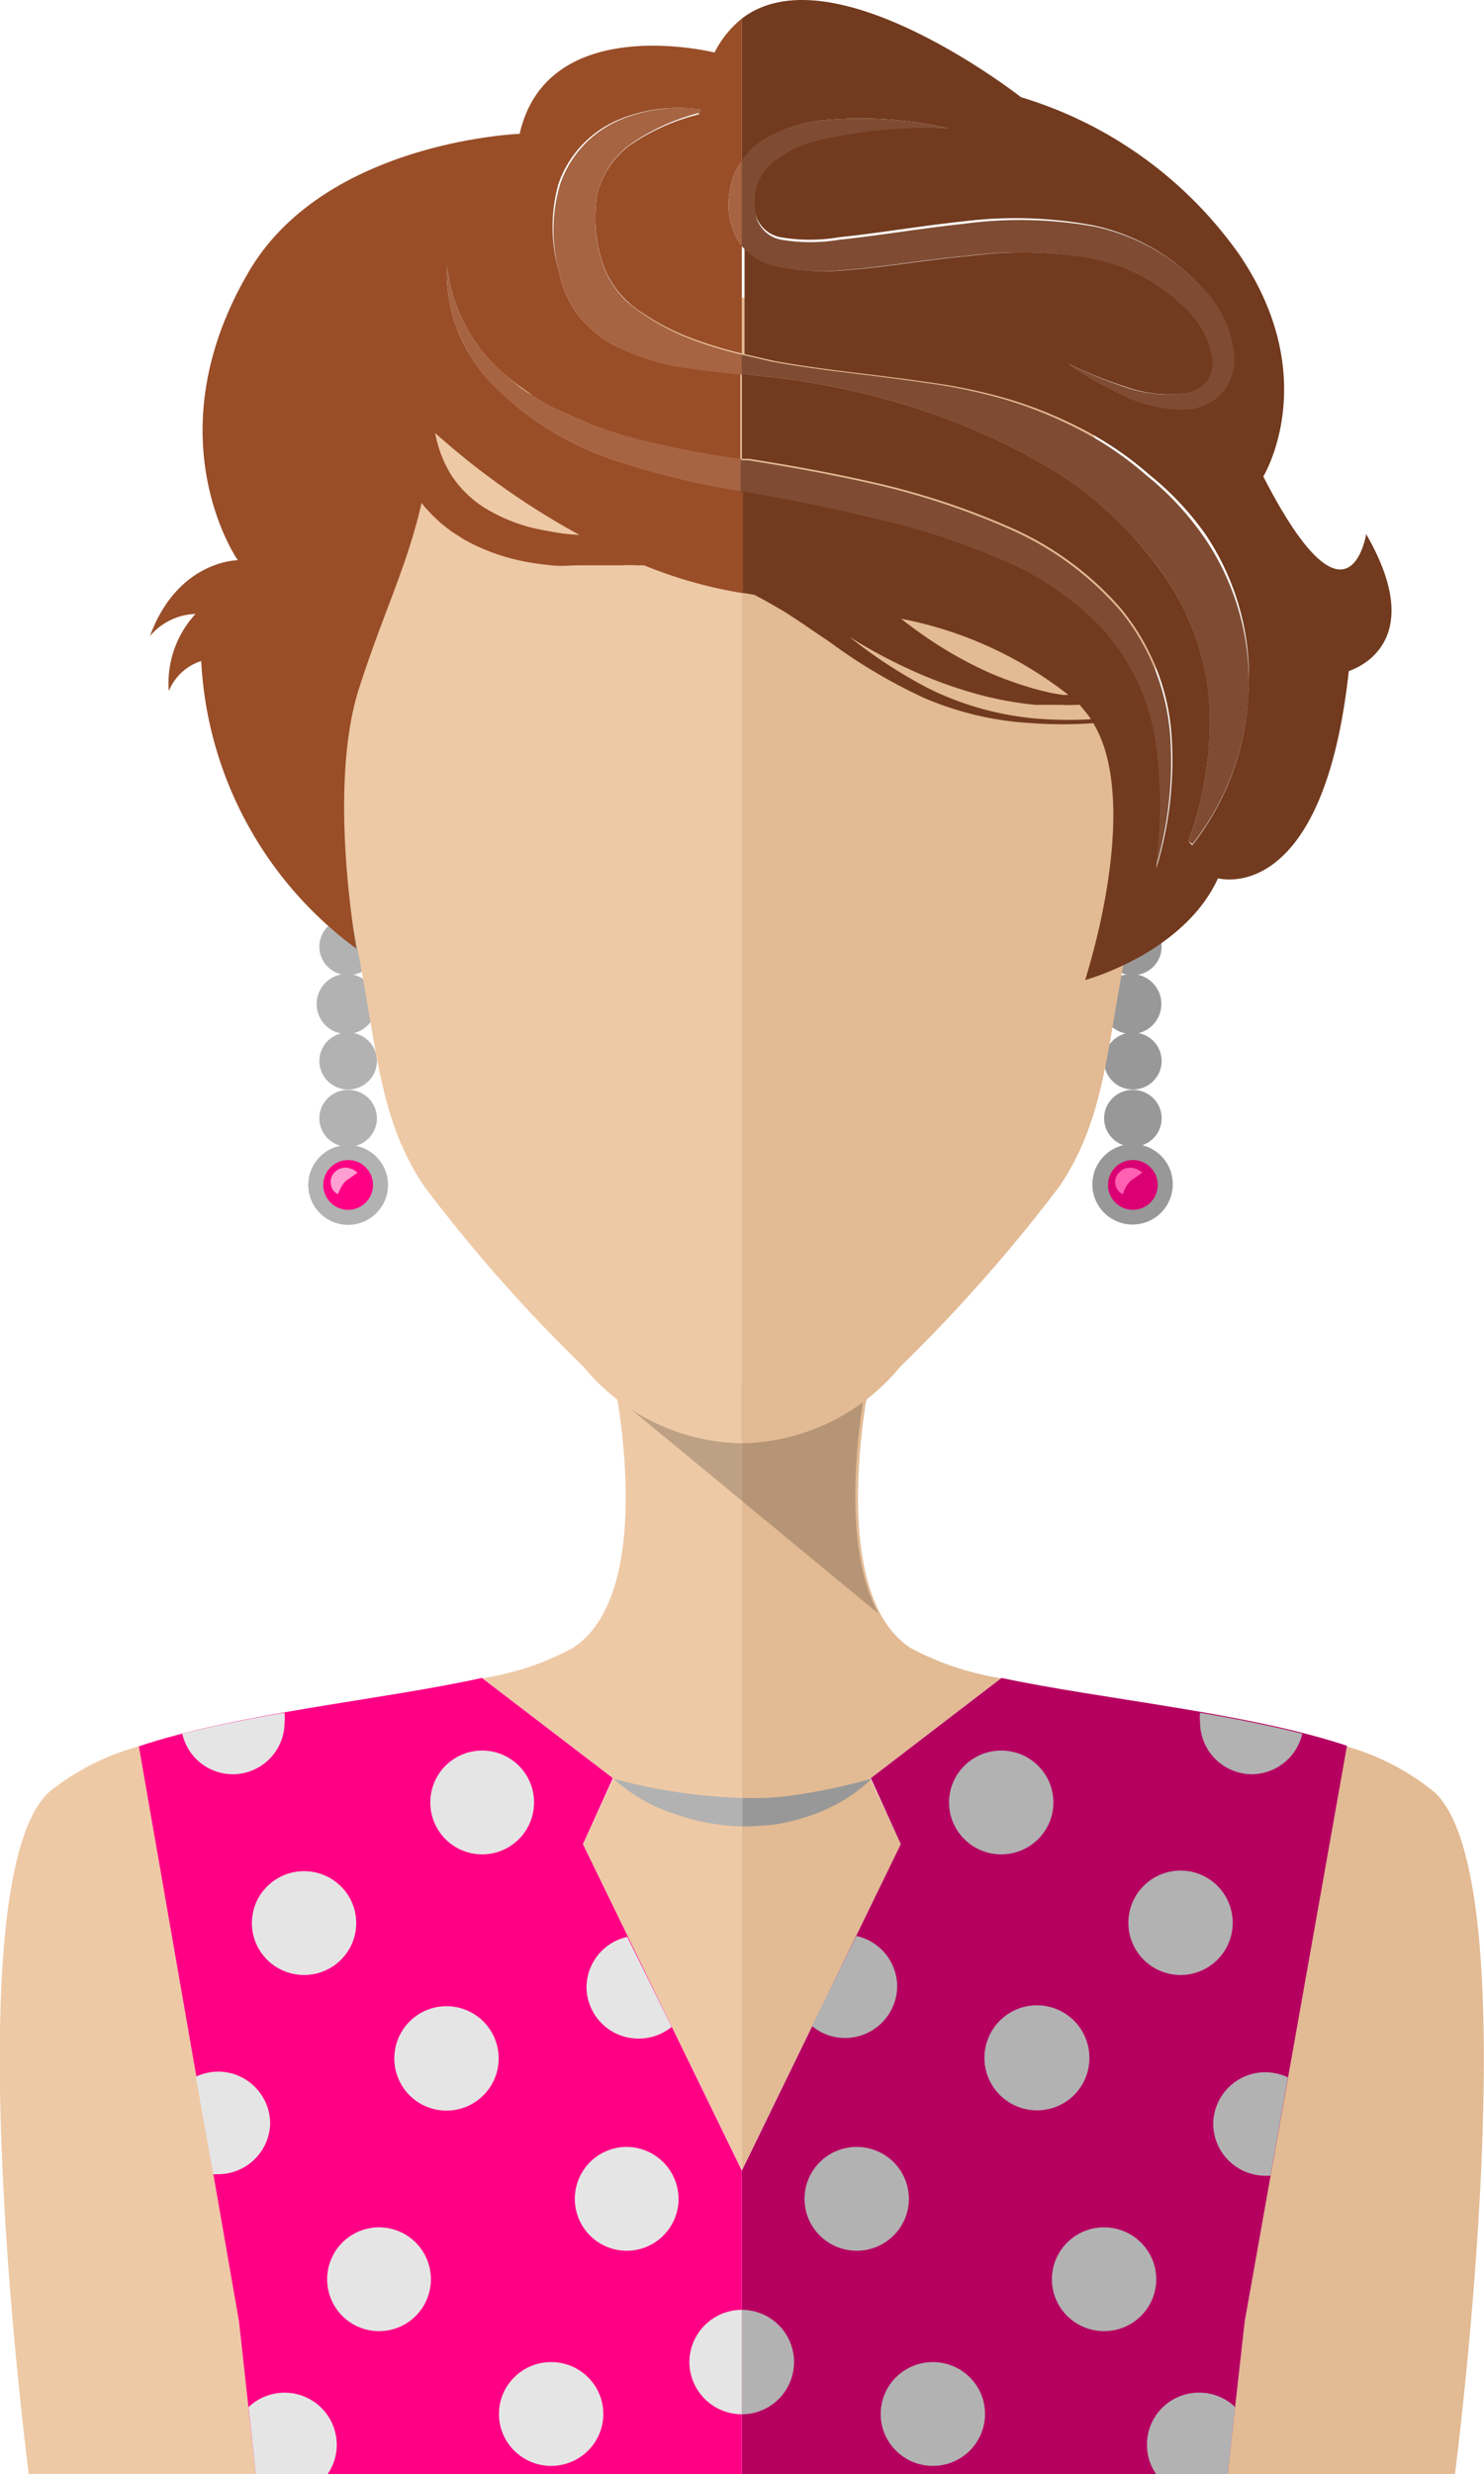 <svg id="Layer_1" data-name="Layer 1" xmlns="http://www.w3.org/2000/svg" viewBox="0 0 49.49 82.46"><defs><style>.cls-1{fill:#b2b2b2;}.cls-2{fill:#ff0085;}.cls-3{fill:#ff9ed1;}.cls-4{fill:#989898;}.cls-5{fill:#da0073;}.cls-6{fill:#ff60b2;}.cls-7{fill:#e2ba93;}.cls-8{fill:#b50060;}.cls-9{fill:#eec9a5;}.cls-10{opacity:0.2;}.cls-11{fill:#a66443;}.cls-12{fill:#e5e5e5;}.cls-13{fill:none;}.cls-14{fill:#994e28;}.cls-15{fill:#7f4c33;}.cls-16{fill:#723a1e;}</style></defs><title>woman1</title><ellipse class="cls-1" cx="11.61" cy="31.55" rx="0.96" ry="0.95"/><path class="cls-1" d="M12.93,34a1,1,0,1,1-1-1A1,1,0,0,1,12.93,34Z" transform="translate(-0.37 -0.54)"/><ellipse class="cls-1" cx="11.61" cy="35.36" rx="0.96" ry="0.95"/><ellipse class="cls-1" cx="11.61" cy="37.27" rx="0.96" ry="0.95"/><ellipse class="cls-1" cx="11.61" cy="39.49" rx="1.33" ry="1.33"/><ellipse class="cls-2" cx="11.61" cy="39.49" rx="0.83" ry="0.83"/><path class="cls-3" d="M11.64,40.34a.41.41,0,0,1-.23-.31.44.44,0,0,1,.13-.43.48.48,0,0,1,.41-.14.6.6,0,0,1,.34.16c-.22.17-.37.25-.42.31S11.74,40.08,11.64,40.34Z" transform="translate(-0.37 -0.54)"/><ellipse class="cls-4" cx="37.78" cy="31.55" rx="0.96" ry="0.95"/><path class="cls-4" d="M39.1,34a1,1,0,1,1-1-1A1,1,0,0,1,39.1,34Z" transform="translate(-0.37 -0.54)"/><ellipse class="cls-4" cx="37.78" cy="35.36" rx="0.96" ry="0.95"/><ellipse class="cls-4" cx="37.78" cy="37.27" rx="0.96" ry="0.95"/><path class="cls-4" d="M39.48,40a1.34,1.34,0,1,1-1.34-1.33A1.33,1.33,0,0,1,39.48,40Z" transform="translate(-0.37 -0.54)"/><ellipse class="cls-5" cx="37.78" cy="39.49" rx="0.83" ry="0.83"/><path class="cls-6" d="M37.81,40.34a.45.45,0,0,1-.24-.31.44.44,0,0,1,.14-.43.47.47,0,0,1,.4-.14.6.6,0,0,1,.35.16c-.22.17-.37.25-.42.31S37.91,40.08,37.81,40.34Z" transform="translate(-0.37 -0.54)"/><path class="cls-7" d="M30.41,62l-5.3,10.86V46.47h4.28s-1.54,7.13,1.36,9a9.54,9.54,0,0,0,3,1l-4.36,3.34Z" transform="translate(-0.37 -0.54)"/><path class="cls-7" d="M48.89,83H41.31l.57-5.09,3.39-19.17a8.18,8.18,0,0,1,2.94,1.53c3.25,3,.68,22.73.68,22.73" transform="translate(-0.37 -0.54)"/><path class="cls-8" d="M25.11,72.88,30.41,62l-1-2.2,4.36-3.34c3.32.71,8.17,1.15,11.52,2.26L41.88,77.91,41.31,83H25.11Z" transform="translate(-0.37 -0.54)"/><path class="cls-9" d="M19.81,62l5.3,10.86V46.47H20.83s1.54,7.13-1.37,9a9.36,9.36,0,0,1-3,1l4.37,3.34Z" transform="translate(-0.37 -0.54)"/><path class="cls-9" d="M1.33,83H8.9l-.56-5.09L5,58.74A8.18,8.18,0,0,0,2,60.27C-1.24,63.29,1.33,83,1.33,83" transform="translate(-0.37 -0.54)"/><g class="cls-10"><path d="M21,47.09h0l0-.13Z" transform="translate(-0.37 -0.54)"/><path d="M29.34,46.7c0,.07,0,.14,0,.23C29.31,46.85,29.33,46.77,29.34,46.7Z" transform="translate(-0.37 -0.54)"/><path d="M20.86,46.61a.56.56,0,0,0,0-.1Z" transform="translate(-0.37 -0.54)"/><path d="M20.9,46.83q0-.11,0-.18Q20.89,46.73,20.9,46.83Z" transform="translate(-0.37 -0.54)"/><path d="M29.29,47c0,.1,0,.21-.05.33C29.26,47.19,29.27,47.08,29.29,47Z" transform="translate(-0.37 -0.54)"/><path d="M29.39,46.47s0,.07,0,.18C29.37,46.54,29.39,46.47,29.39,46.47Z" transform="translate(-0.37 -0.54)"/><path d="M29.76,54.36h0c-1.12-2-.77-5.43-.53-7C29,48.93,28.64,52.35,29.76,54.36Z" transform="translate(-0.37 -0.54)"/><path d="M20.86,46.61v0q0,.08,0,.18a.59.59,0,0,1,0,.13l0,.13h0l8.81,7.27c-1.12-2-.77-5.43-.53-7v0c0-.12,0-.23.05-.33v0c0-.09,0-.16,0-.23v-.05c0-.11,0-.18,0-.18H20.83v0A.56.56,0,0,1,20.86,46.61Z" transform="translate(-0.37 -0.54)"/></g><path class="cls-2" d="M25.11,72.88,19.81,62l1-2.2-4.37-3.34C13.15,57.19,8.3,57.63,5,58.74L8.34,77.91,8.9,83H25.11Z" transform="translate(-0.37 -0.54)"/><path class="cls-9" d="M25.11,10.46c-9.09,0-11.27,2.65-12.9,7.25s-.75,10.44,0,14.06.75,6,2.31,8.31a51.61,51.61,0,0,0,5.3,6,7,7,0,0,0,5.29,2.56Z" transform="translate(-0.37 -0.54)"/><path class="cls-7" d="M25.11,10.46c9.09,0,11.27,2.65,12.9,7.25s.74,10.44,0,14.06-.75,6-2.31,8.31a53.55,53.55,0,0,1-5.3,6,7,7,0,0,1-5.29,2.56Z" transform="translate(-0.37 -0.54)"/><path class="cls-11" d="M16.31,7.44A16.21,16.21,0,0,0,13,9.74a7.7,7.7,0,0,0-2.14,3.14,6,6,0,0,0-.34,1.84,7.91,7.91,0,0,0,.16,1.93A19,19,0,0,0,11.9,20.5a9.9,9.9,0,0,1-2.11-3.64,6.85,6.85,0,0,1,0-4.34,7.27,7.27,0,0,1,2.66-3.45A9.15,9.15,0,0,1,16.31,7.44Z" transform="translate(-0.37 -0.54)"/><path class="cls-11" d="M10,20.78a13.39,13.39,0,0,0,.41,5.86c.07.33.2.64.29,1s.23.65.31,1a6.21,6.21,0,0,1-.8-.74,6.14,6.14,0,0,1-1.34-3,5.68,5.68,0,0,1,.11-2.21A4.12,4.12,0,0,1,10,20.78Z" transform="translate(-0.37 -0.54)"/><path class="cls-1" d="M20.83,59.82a5.65,5.65,0,0,0,2,1.16,7.44,7.44,0,0,0,2.3.43v-.95A18.65,18.65,0,0,1,20.83,59.82Z" transform="translate(-0.37 -0.54)"/><path class="cls-4" d="M27.23,60.31a9.9,9.9,0,0,1-2.1.15h0v.95h0a9.36,9.36,0,0,0,1.18-.08,7.23,7.23,0,0,0,1.13-.3,5.47,5.47,0,0,0,2-1.21A20.73,20.73,0,0,1,27.23,60.31Z" transform="translate(-0.37 -0.54)"/><path class="cls-1" d="M42.1,59.67a1.74,1.74,0,0,0,1.7-1.35c-1.07-.27-2.23-.5-3.41-.7a1.66,1.66,0,0,0,0,.32A1.74,1.74,0,0,0,42.1,59.67Z" transform="translate(-0.37 -0.54)"/><ellipse class="cls-1" cx="33.39" cy="60.07" rx="1.74" ry="1.73"/><path class="cls-1" d="M39.71,66.36A1.74,1.74,0,1,0,38,64.62,1.74,1.74,0,0,0,39.71,66.36Z" transform="translate(-0.37 -0.54)"/><path class="cls-1" d="M40.83,71.31a1.74,1.74,0,0,0,1.75,1.74l.16,0,.58-3.28a1.86,1.86,0,0,0-.74-.17A1.74,1.74,0,0,0,40.83,71.31Z" transform="translate(-0.37 -0.54)"/><path class="cls-1" d="M30.29,66.75a1.73,1.73,0,0,0-1.36-1.69l-1.48,3a1.71,1.71,0,0,0,1.1.4A1.74,1.74,0,0,0,30.29,66.75Z" transform="translate(-0.37 -0.54)"/><path class="cls-1" d="M36.7,69.14A1.75,1.75,0,1,0,35,70.87,1.74,1.74,0,0,0,36.7,69.14Z" transform="translate(-0.37 -0.54)"/><ellipse class="cls-1" cx="28.57" cy="73.28" rx="1.74" ry="1.73"/><path class="cls-1" d="M26.85,79.25a1.74,1.74,0,0,0-1.74-1.73h0V81h0A1.74,1.74,0,0,0,26.85,79.25Z" transform="translate(-0.37 -0.54)"/><ellipse class="cls-1" cx="36.82" cy="75.96" rx="1.74" ry="1.73"/><ellipse class="cls-1" cx="31.11" cy="80.45" rx="1.74" ry="1.73"/><path class="cls-1" d="M38.62,82a1.69,1.69,0,0,0,.31,1h2.38l.25-2.24a1.71,1.71,0,0,0-1.2-.48A1.73,1.73,0,0,0,38.62,82Z" transform="translate(-0.37 -0.54)"/><path class="cls-12" d="M8.11,59.67a1.73,1.73,0,0,0,1.75-1.73,1.66,1.66,0,0,0,0-.32c-1.18.2-2.34.43-3.41.7A1.73,1.73,0,0,0,8.11,59.67Z" transform="translate(-0.37 -0.54)"/><path class="cls-12" d="M16.46,62.34a1.73,1.73,0,1,0-1.74-1.73A1.73,1.73,0,0,0,16.46,62.34Z" transform="translate(-0.37 -0.54)"/><ellipse class="cls-12" cx="10.14" cy="64.09" rx="1.74" ry="1.73"/><path class="cls-12" d="M9.38,71.32a1.74,1.74,0,0,0-1.74-1.74,1.79,1.79,0,0,0-.74.17L7.48,73l.16,0A1.74,1.74,0,0,0,9.38,71.32Z" transform="translate(-0.37 -0.54)"/><path class="cls-12" d="M19.93,66.75a1.73,1.73,0,0,0,1.74,1.73,1.75,1.75,0,0,0,1.1-.39l-1.48-3A1.73,1.73,0,0,0,19.93,66.75Z" transform="translate(-0.37 -0.54)"/><path class="cls-12" d="M15.26,67.4A1.74,1.74,0,1,0,17,69.14,1.74,1.74,0,0,0,15.26,67.4Z" transform="translate(-0.37 -0.54)"/><path class="cls-12" d="M21.28,72.09A1.73,1.73,0,1,0,23,73.82,1.74,1.74,0,0,0,21.28,72.09Z" transform="translate(-0.37 -0.54)"/><path class="cls-12" d="M23.36,79.26A1.75,1.75,0,0,0,25.11,81V77.52A1.75,1.75,0,0,0,23.36,79.26Z" transform="translate(-0.37 -0.54)"/><path class="cls-12" d="M13,74.77a1.73,1.73,0,1,0,1.74,1.73A1.73,1.73,0,0,0,13,74.77Z" transform="translate(-0.37 -0.54)"/><ellipse class="cls-12" cx="18.38" cy="80.45" rx="1.74" ry="1.73"/><path class="cls-12" d="M9.86,80.28a1.75,1.75,0,0,0-1.2.48L8.9,83h2.39a1.69,1.69,0,0,0,.31-1A1.74,1.74,0,0,0,9.86,80.28Z" transform="translate(-0.37 -0.54)"/><path class="cls-13" d="M15.09,15.71a3.93,3.93,0,0,0,.34.68,3.69,3.69,0,0,0,1.11,1.08,5.75,5.75,0,0,0,1.5.64c.28.07.56.12.84.17a7.34,7.34,0,0,0,.82.09A25.55,25.55,0,0,1,14.88,15,4.5,4.5,0,0,0,15.09,15.71Z" transform="translate(-0.37 -0.54)"/><path class="cls-14" d="M20.79,15.85a10.16,10.16,0,0,1-3.87-2.38A5.28,5.28,0,0,1,15.28,9.4a5.47,5.47,0,0,0,2,3.68c.26.23.57.43.85.64s.61.37.93.52l1,.44,1,.35a29.33,29.33,0,0,0,4,.81V13c-.56-.06-1.12-.12-1.69-.2A7.33,7.33,0,0,1,20.76,12a4,4,0,0,1-1.15-1A3.9,3.9,0,0,1,19,9.55,5.31,5.31,0,0,1,19,6.65a3.59,3.59,0,0,1,2-2.12,5.2,5.2,0,0,1,2.68-.35v.17a7.08,7.08,0,0,0-2.26,1A2.89,2.89,0,0,0,20.29,7a4.86,4.86,0,0,0,.13,2.16,3.12,3.12,0,0,0,1.13,1.64,8,8,0,0,0,2.1,1.09,13.69,13.69,0,0,0,1.46.43V8.72l-.05-.05a2.23,2.23,0,0,1-.39-1.23,2.79,2.79,0,0,1,.23-1.2,2.53,2.53,0,0,1,.21-.32V1.16a3.38,3.38,0,0,0-.91,1.13S18.63.9,17.7,5c0,0-6.43.24-9,4.54-3.29,5.54-.4,9.67-.4,9.67s-2,0-2.93,2.53A2.08,2.08,0,0,1,6.89,21,3.4,3.4,0,0,0,6,23.57a1.74,1.74,0,0,1,1.08-1,12.69,12.69,0,0,0,5.18,9.59s-1-5.44.11-8.76c.81-2.5,1.58-4,2.06-6.1a2,2,0,0,0,.23.27c.11.13.25.25.37.37l.2.16.21.16.22.14.11.07.11.07a6.81,6.81,0,0,0,1.87.69c.32.07.64.11,1,.15s.64,0,1,0,.63,0,.95,0h.44a3.23,3.23,0,0,1,.44,0h.27a14.92,14.92,0,0,0,3.31.93V16.91A25.92,25.92,0,0,1,20.79,15.85Zm-1.91,2.43c-.28-.05-.56-.1-.84-.17a5.75,5.75,0,0,1-1.5-.64,3.69,3.69,0,0,1-1.11-1.08,3.93,3.93,0,0,1-.34-.68,4.5,4.5,0,0,1-.21-.74,25.55,25.55,0,0,0,4.82,3.4A7.34,7.34,0,0,1,18.88,18.28Z" transform="translate(-0.37 -0.54)"/><path class="cls-11" d="M20.06,14.68l-1-.44c-.32-.15-.62-.35-.93-.52s-.59-.41-.85-.64a5.47,5.47,0,0,1-2-3.68,5.28,5.28,0,0,0,1.64,4.07,10.16,10.16,0,0,0,3.87,2.38,25.92,25.92,0,0,0,4.32,1.06V15.84a29.33,29.33,0,0,1-4-.81Z" transform="translate(-0.37 -0.54)"/><path class="cls-11" d="M21.55,10.82a3.12,3.12,0,0,1-1.13-1.64A4.86,4.86,0,0,1,20.29,7a2.89,2.89,0,0,1,1.19-1.71,7.08,7.08,0,0,1,2.26-1V4.18a5.2,5.2,0,0,0-2.68.35,3.59,3.59,0,0,0-2,2.12A5.31,5.31,0,0,0,19,9.55,3.9,3.9,0,0,0,19.61,11a4,4,0,0,0,1.15,1,7.33,7.33,0,0,0,2.66.83c.57.08,1.13.14,1.69.2v-.67a13.69,13.69,0,0,1-1.46-.43A8,8,0,0,1,21.55,10.82Z" transform="translate(-0.37 -0.54)"/><path class="cls-15" d="M41.36,16.44a34.17,34.17,0,0,1,2,2.84,8.14,8.14,0,0,0,1,1.23,1.92,1.92,0,0,0,1.43.61,1.41,1.41,0,0,1-.92.37,2.2,2.2,0,0,1-1-.26,4,4,0,0,1-1.41-1.32,6.32,6.32,0,0,1-.81-1.65A5.25,5.25,0,0,1,41.36,16.44Z" transform="translate(-0.37 -0.54)"/><path class="cls-13" d="M33.38,22.94a12.29,12.29,0,0,0,1.58.55l.41.1.42.07.18,0a13,13,0,0,0-5.58-2.58,14.51,14.51,0,0,0,1.51,1.05A13,13,0,0,0,33.38,22.94Z" transform="translate(-0.37 -0.54)"/><path class="cls-13" d="M36.35,24.07H36.2a3.38,3.38,0,0,1-.45,0h-.44l-.44,0a11.58,11.58,0,0,1-1.76-.31,14.85,14.85,0,0,1-1.71-.56,17.26,17.26,0,0,1-2.74-1.4,16.36,16.36,0,0,0,2.62,1.71,10,10,0,0,0,3.44,1,13.38,13.38,0,0,0,2,.08.83.83,0,0,0-.08-.12Z" transform="translate(-0.37 -0.54)"/><path class="cls-16" d="M45.93,18.34S45.36,22,42.5,16.42c0,0,2-3.26-.79-7.38a13.76,13.76,0,0,0-7.29-5.26s-6.3-4.94-9.31-2.62V5.92a2.29,2.29,0,0,1,.58-.62,4.68,4.68,0,0,1,2.1-.75A13,13,0,0,1,32,4.82a15.73,15.73,0,0,0-4.13.27,4.12,4.12,0,0,0-1.75.78,1.7,1.7,0,0,0-.59,1.52,1.06,1.06,0,0,0,.89,1.06,5.76,5.76,0,0,0,1.91,0c1.35-.14,2.73-.38,4.15-.53a14.1,14.1,0,0,1,4.34.13,6.85,6.85,0,0,1,3.8,2.26,3.63,3.63,0,0,1,.87,2.14,1.74,1.74,0,0,1-.45,1.19,1.78,1.78,0,0,1-1.12.51,4.6,4.6,0,0,1-2.14-.46A10.81,10.81,0,0,1,36,12.66a14.56,14.56,0,0,0,1.94.78,4.26,4.26,0,0,0,2,.2,1.17,1.17,0,0,0,.72-.38,1.09,1.09,0,0,0,.19-.74,2.88,2.88,0,0,0-.8-1.6,6.15,6.15,0,0,0-3.35-1.79,13.78,13.78,0,0,0-4-.06c-1.37.12-2.74.37-4.17.48a7.1,7.1,0,0,1-2.27-.15,2.09,2.09,0,0,1-1.06-.68v3.62l1,.23c1.68.31,3.4.45,5.14.71a18.2,18.2,0,0,1,2.6.54,14.2,14.2,0,0,1,2.49,1,11.21,11.21,0,0,1,2.27,1.54,9.82,9.82,0,0,1,1.88,2A8.52,8.52,0,0,1,42,23.71a8.81,8.81,0,0,1-1.87,5L40,28.58a11.54,11.54,0,0,0,.68-4.85A8.62,8.62,0,0,0,39,19.45a13,13,0,0,0-1.58-1.75,10.48,10.48,0,0,0-1.9-1.47A22.06,22.06,0,0,0,31,14.17a24.68,24.68,0,0,0-5-1.07L25.11,13v2.83l.24,0c1.47.23,2.94.5,4.4.84a25,25,0,0,1,4.3,1.44,10.44,10.44,0,0,1,3.71,2.72,7.44,7.44,0,0,1,1.68,4.23,12.37,12.37,0,0,1-.51,4.42,14.4,14.4,0,0,0,0-4.35,7.22,7.22,0,0,0-1.8-3.73,10,10,0,0,0-3.48-2.32,23.12,23.12,0,0,0-4.13-1.32c-1.41-.36-2.86-.63-4.31-.89h-.06V20.3l.37.06c.33.17.66.36,1,.56.51.32,1,.67,1.5,1a17.9,17.9,0,0,0,3.17,1.88,10.52,10.52,0,0,0,3.58.84,14.15,14.15,0,0,0,2.06,0c1.18,1.94.61,5.69-.27,8.56,0,0,3.28-.88,4.43-3.39,0,0,3.5,1,4.36-6.9C45.29,22.9,48.15,22.18,45.93,18.34ZM36,23.7l-.18,0-.42-.07-.41-.1a12.29,12.29,0,0,1-1.58-.55,13,13,0,0,1-1.48-.77,14.51,14.51,0,0,1-1.51-1.05A13,13,0,0,1,36,23.7Zm-1.25.77a10,10,0,0,1-3.44-1,16.36,16.36,0,0,1-2.62-1.71,17.26,17.26,0,0,0,2.74,1.4,14.85,14.85,0,0,0,1.71.56,11.58,11.58,0,0,0,1.76.31l.44,0h.44a3.38,3.38,0,0,0,.45,0h.15l.29.36a.83.83,0,0,1,.08.12A13.38,13.38,0,0,1,34.72,24.47Z" transform="translate(-0.37 -0.54)"/><path class="cls-15" d="M25.17,16.92c1.45.26,2.9.53,4.31.89a23.12,23.12,0,0,1,4.13,1.32,10,10,0,0,1,3.48,2.32,7.22,7.22,0,0,1,1.8,3.73,14.4,14.4,0,0,1,0,4.35,12.37,12.37,0,0,0,.51-4.42,7.44,7.44,0,0,0-1.68-4.23,10.44,10.44,0,0,0-3.71-2.72,25,25,0,0,0-4.3-1.44c-1.46-.34-2.93-.61-4.4-.84l-.24,0v1.07Z" transform="translate(-0.37 -0.54)"/><path class="cls-15" d="M26,13.1a24.68,24.68,0,0,1,5,1.07,22.06,22.06,0,0,1,4.51,2.06,10.48,10.48,0,0,1,1.9,1.47A13,13,0,0,1,39,19.45a8.62,8.62,0,0,1,1.67,4.28A11.54,11.54,0,0,1,40,28.58l.14.09a8.81,8.81,0,0,0,1.87-5,8.52,8.52,0,0,0-1.53-5.29,9.82,9.82,0,0,0-1.88-2,11.21,11.21,0,0,0-2.27-1.54,14.2,14.2,0,0,0-2.49-1,18.2,18.2,0,0,0-2.6-.54c-1.74-.26-3.46-.4-5.14-.71l-1-.23V13Z" transform="translate(-0.37 -0.54)"/><path class="cls-15" d="M26.17,9.4a7.1,7.1,0,0,0,2.27.15c1.43-.11,2.8-.36,4.17-.48a13.78,13.78,0,0,1,4,.06A6.15,6.15,0,0,1,40,10.92a2.88,2.88,0,0,1,.8,1.6,1.09,1.09,0,0,1-.19.74,1.17,1.17,0,0,1-.72.38,4.26,4.26,0,0,1-2-.2A14.56,14.56,0,0,1,36,12.66a10.81,10.81,0,0,0,1.83,1.07,4.6,4.6,0,0,0,2.14.46,1.78,1.78,0,0,0,1.12-.51,1.74,1.74,0,0,0,.45-1.19,3.63,3.63,0,0,0-.87-2.14,6.85,6.85,0,0,0-3.8-2.26A14.1,14.1,0,0,0,32.5,8c-1.42.15-2.8.39-4.15.53a5.76,5.76,0,0,1-1.91,0,1.06,1.06,0,0,1-.89-1.06,1.7,1.7,0,0,1,.59-1.52,4.12,4.12,0,0,1,1.75-.78A15.73,15.73,0,0,1,32,4.82a13,13,0,0,0-4.23-.27,4.68,4.68,0,0,0-2.1.75,2.29,2.29,0,0,0-.58.62v2.8A2.09,2.09,0,0,0,26.17,9.4Z" transform="translate(-0.37 -0.54)"/><path class="cls-11" d="M24.67,7.44a2.23,2.23,0,0,0,.39,1.23l.05.05V5.92a2.53,2.53,0,0,0-.21.32A2.79,2.79,0,0,0,24.67,7.44Z" transform="translate(-0.37 -0.54)"/></svg>